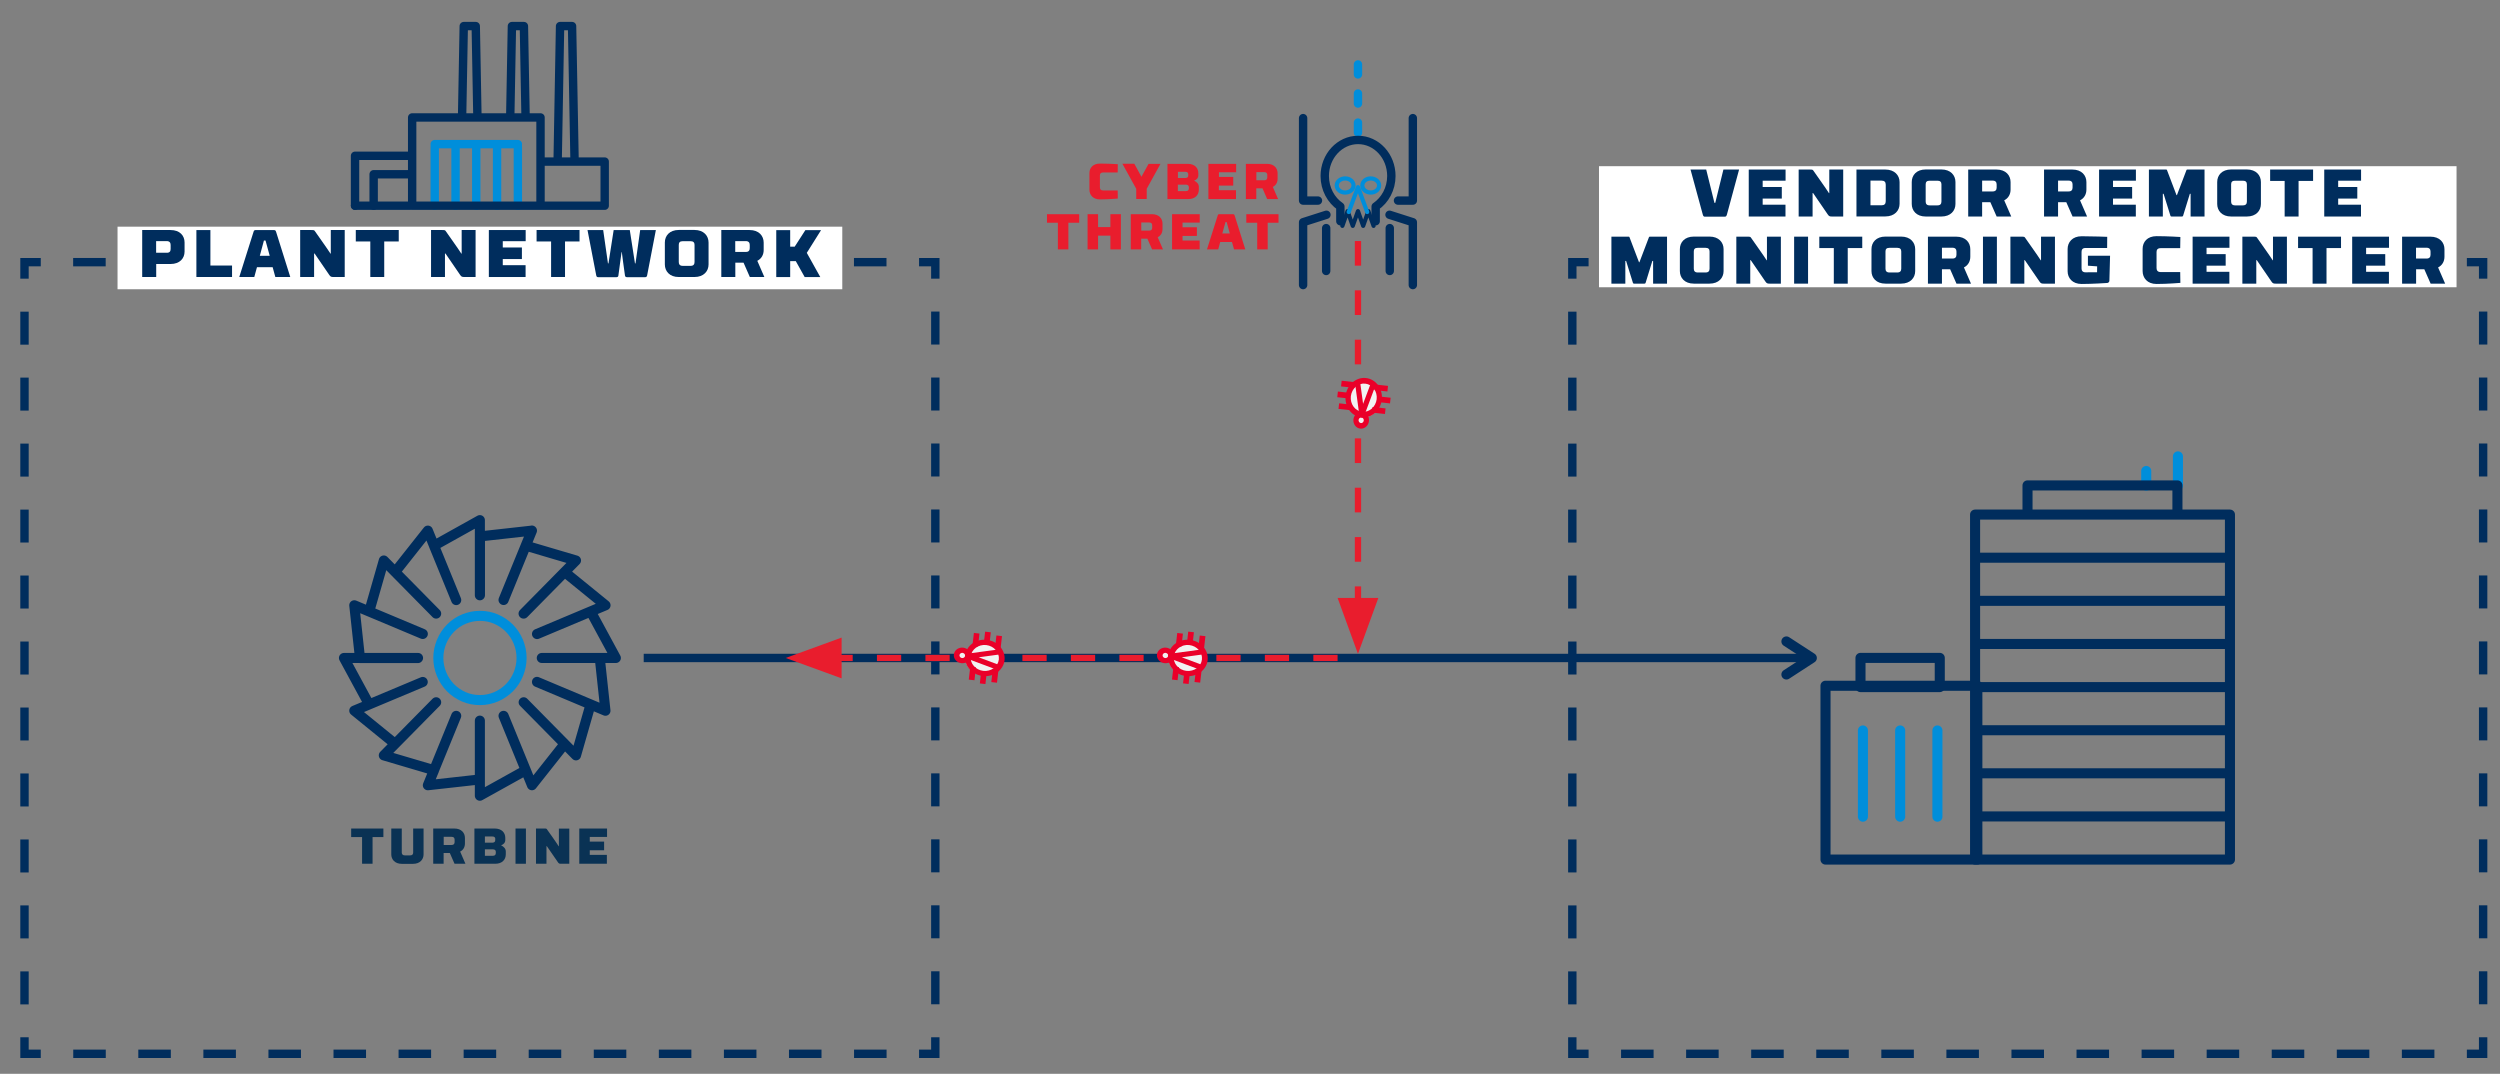 <?xml version="1.0" encoding="utf-8"?>
<!-- Generator: Adobe Illustrator 24.0.0, SVG Export Plug-In . SVG Version: 6.00 Build 0)  -->
<svg version="1.1" id="Layer_1" xmlns="http://www.w3.org/2000/svg" xmlns:xlink="http://www.w3.org/1999/xlink" x="0px" y="0px"
	 viewBox="0 0 298 128" style="enable-background:new 0 0 298 128;" xml:space="preserve">
<rect x="0" y="0" width="298" height="128" fill="#808080" stroke="none"/>
<style type="text/css">
	.st0{clip-path:url(#SVGID_2_);fill:none;stroke:#002D5D;stroke-dasharray:3.932,3.932;}
	.st1{clip-path:url(#SVGID_2_);fill:none;stroke:#002D5D;stroke-dasharray:3.878,3.878;}
	.st2{fill:none;stroke:#002D5D;stroke-dasharray:3.932,3.932;}
	.st3{fill:none;stroke:#002D5D;stroke-dasharray:3.878,3.878;}
	.st4{clip-path:url(#SVGID_4_);fill:none;stroke:#002D5D;}
	.st5{fill:none;stroke:#008EDB;stroke-linecap:round;stroke-linejoin:round;stroke-miterlimit:10;}
	.st6{clip-path:url(#SVGID_6_);fill:none;stroke:#002D5D;stroke-linecap:round;stroke-linejoin:round;stroke-miterlimit:10;}
	.st7{fill:none;stroke:#002D5D;stroke-linecap:round;stroke-linejoin:round;stroke-miterlimit:10;}
	.st8{fill:none;stroke:#002D5D;stroke-width:1.2;stroke-linecap:round;stroke-linejoin:round;stroke-miterlimit:10;}
	.st9{fill:none;stroke:#008EDB;stroke-width:1.2;stroke-linecap:round;stroke-linejoin:round;stroke-miterlimit:10;}
	.st10{fill:none;stroke:#008EDB;stroke-linecap:round;stroke-linejoin:round;stroke-dasharray:1.197,2.272;}
	.st11{clip-path:url(#SVGID_8_);fill:none;stroke:#002D5D;stroke-linecap:round;stroke-linejoin:round;stroke-miterlimit:10;}
	
		.st12{clip-path:url(#SVGID_8_);fill:none;stroke:#008EDB;stroke-width:0.5;stroke-linecap:round;stroke-linejoin:round;stroke-miterlimit:10;}
	.st13{fill:none;stroke:#002D5D;stroke-width:0.5;stroke-linecap:round;stroke-linejoin:round;stroke-miterlimit:10;}
	.st14{fill:none;stroke:#008EDB;stroke-width:0.5;stroke-linecap:round;stroke-linejoin:round;stroke-miterlimit:10;}
	.st15{fill:#E91D2D;}
	.st16{fill:#0A3254;}
	
		.st17{clip-path:url(#SVGID_10_);fill:none;stroke:#008EDB;stroke-width:1.2;stroke-linecap:round;stroke-linejoin:round;stroke-miterlimit:10;}
	.st18{fill:none;stroke:#002D5D;stroke-miterlimit:10;}
	.st19{fill:none;stroke:#E91D2D;stroke-width:0.75;stroke-dasharray:2.941,2.941;}
	.st20{fill:none;stroke:#E91D2D;stroke-width:0.75;stroke-dasharray:2.89,2.89;}
	.st21{clip-path:url(#SVGID_12_);fill:#F1F2F2;}
	.st22{clip-path:url(#SVGID_12_);fill:#EA0029;}
	.st23{fill:#EA0029;}
	.st24{clip-path:url(#SVGID_14_);fill:#EA0029;}
	.st25{fill:#FFFFFF;}
	.st26{fill:#002D5D;}
	.st27{clip-path:url(#SVGID_16_);fill:none;stroke:#002D5D;stroke-dasharray:3.878,3.878;}
	.st28{clip-path:url(#SVGID_18_);fill:none;stroke:#002D5D;}
	.st29{clip-path:url(#SVGID_20_);fill:#F1F2F2;}
	.st30{clip-path:url(#SVGID_20_);fill:#EA0029;}
	.st31{clip-path:url(#SVGID_22_);fill:#EA0029;}
	.st32{clip-path:url(#SVGID_22_);fill:#F1F2F2;}
	.st33{clip-path:url(#SVGID_24_);fill:#EA0029;}
</style>
<g>
	<defs>
		<rect id="SVGID_1_" x="2.42" y="2.61" width="300.56" height="123.5"/>
	</defs>
	<clipPath id="SVGID_2_">
		<use xlink:href="#SVGID_1_"  style="overflow:visible;"/>
	</clipPath>
	<line class="st0" x1="2.92" y1="37.15" x2="2.92" y2="121.68"/>
	<line class="st1" x1="8.73" y1="125.61" x2="107.61" y2="125.61"/>
</g>
<line class="st2" x1="111.49" y1="119.71" x2="111.49" y2="35.18"/>
<line class="st3" x1="105.67" y1="31.25" x2="6.79" y2="31.25"/>
<g>
	<defs>
		<rect id="SVGID_3_" x="2.42" y="2.61" width="300.56" height="123.5"/>
	</defs>
	<clipPath id="SVGID_4_">
		<use xlink:href="#SVGID_3_"  style="overflow:visible;"/>
	</clipPath>
	<path class="st4" d="M4.86,31.25H2.92v1.97 M111.49,33.22v-1.97h-1.94 M109.55,125.61h1.94v-1.97 M2.92,123.64v1.97h1.94"/>
</g>
<path class="st5" d="M59.25,24.52v-7.04 M61.73,24.52v-7.04 M54.3,24.52v-7.04 M56.77,24.52v-7.04 M51.82,24.52v-7.04"/>
<g>
	<defs>
		<rect id="SVGID_5_" x="2.42" y="2.61" width="300.56" height="123.5"/>
	</defs>
	<clipPath id="SVGID_6_">
		<use xlink:href="#SVGID_5_"  style="overflow:visible;"/>
	</clipPath>
	<path class="st6" d="M64.43,24.52v-7.34 M49.13,24.52v-7.34 M49.13,20.77h-4.59v3.75 M49.13,18.57h-6.81v5.95 M64.43,24.52h7.65
		v-5.26h-7.65V24.52z M49.13,24.52h15.3V14h-15.3V24.52z M55.28,3.11h1.43L56.91,14h-1.83L55.28,3.11z M61.02,3.11h1.43L62.65,14
		h-1.83L61.02,3.11z M66.76,3.11h1.43l0.3,16.15h-2.02L66.76,3.11z"/>
</g>
<line class="st5" x1="51.82" y1="17.18" x2="61.73" y2="17.18"/>
<line class="st7" x1="48.78" y1="24.52" x2="42.32" y2="24.52"/>
<rect x="217.6" y="81.74" class="st8" width="18.1" height="20.72"/>
<path class="st9" d="M230.94,97.35V87.07 M226.5,97.35V87.07 M222.06,97.35V87.07 M259.61,57.88V54.4 M255.83,57.88v-1.74"/>
<path class="st8" d="M231.22,78.42h-9.45v3.48h9.45V78.42z M235.43,102.46h30.38 M235.43,97.32h30.38 M235.43,92.18h30.38
	 M235.43,87.04h30.38 M235.43,81.9h30.38 M235.43,76.76h30.38 M235.43,71.62h30.38 M235.43,66.48h30.38 M235.43,61.34h30.38
	 M259.55,61.34h-17.87v-3.48h17.87V61.34z M265.81,102.46h-30.38V61.34h30.38V102.46z"/>
<line class="st10" x1="161.87" y1="15.81" x2="161.87" y2="7.68"/>
<g>
	<defs>
		<rect id="SVGID_7_" x="2.42" y="2.61" width="300.56" height="123.5"/>
	</defs>
	<clipPath id="SVGID_8_">
		<use xlink:href="#SVGID_7_"  style="overflow:visible;"/>
	</clipPath>
	<path class="st11" d="M163.98,26.37v-1.75c1.12-0.76,1.87-2.11,1.87-3.64c0-2.38-1.78-4.3-3.97-4.3c-2.19,0-3.97,1.93-3.97,4.3
		c0,1.54,0.75,2.88,1.86,3.64v1.75"/>
	<path class="st12" d="M161.34,22.11c0,0.47-0.45,0.84-1,0.84c-0.55,0-1-0.38-1-0.84c0-0.47,0.45-0.84,1-0.84
		C160.9,21.27,161.34,21.64,161.34,22.11z M164.39,22.11c0,0.47-0.45,0.84-1,0.84c-0.55,0-1-0.38-1-0.84c0-0.47,0.45-0.84,1-0.84
		C163.94,21.27,164.39,21.64,164.39,22.11z"/>
</g>
<polyline class="st13" points="163.73,26.92 163.11,25.17 162.49,26.92 161.87,25.17 161.25,26.92 160.63,25.17 160.01,26.92 "/>
<path class="st14" d="M161.87,22.31l-1.1,2.96 M161.87,22.31l1.1,2.96"/>
<path class="st7" d="M157.1,23.91h-1.77v-9.83 M158.11,25.6l-2.78,0.89v7.49 M158.08,32.3v-5.11 M166.64,23.91h1.77v-9.83
	 M165.63,25.6l2.78,0.89v7.49 M165.66,32.3v-5.11"/>
<g>
	<g>
		<path class="st15" d="M149.76,23.73h-1.25v-4.2h2.52c0.84,0,1.26,0.52,1.26,1.12v0.67c0,0.41-0.19,0.77-0.57,0.96l0.63,1.45h-1.3
			l-0.56-1.28h-0.74V23.73z M151.06,21.14v-0.28c0-0.2-0.1-0.34-0.35-0.34h-0.95v0.97h0.95C150.96,21.49,151.06,21.35,151.06,21.14z
			"/>
	</g>
	<g>
		<path class="st15" d="M144.05,19.53h3.3v1h-2.05v0.56H147v1.03h-1.71v0.55h2.04v1.06h-3.29V19.53z"/>
	</g>
	<g>
		<path class="st15" d="M139.16,19.53h2.42c0.84,0,1.26,0.5,1.26,1.11v0.27c-0.01,0.32-0.2,0.51-0.5,0.62
			c0.32,0.16,0.56,0.4,0.56,0.73v0.36c0,0.6-0.42,1.11-1.25,1.11h-2.49V19.53z M141.64,20.8c0-0.2-0.09-0.32-0.35-0.32h-0.88v0.74
			h0.88c0.26-0.01,0.35-0.12,0.35-0.3V20.8z M140.41,22.78h0.95c0.26,0,0.35-0.14,0.35-0.34v-0.13c0-0.18-0.1-0.3-0.37-0.3h-0.94
			V22.78z"/>
	</g>
	<g>
		<path class="st15" d="M136.06,21.07l0.85-1.54h1.42l-1.64,2.97v1.22h-1.25v-1.21l-1.65-2.99h1.42L136.06,21.07z"/>
	</g>
	<g>
		<path class="st15" d="M133.23,20.56h-1.75c-0.26,0-0.37,0.13-0.37,0.34v1.45c0,0.2,0.1,0.35,0.37,0.35h1.75l0.01,0.97
			c0,0-1.16,0.1-2.13,0.1c-0.83,0-1.25-0.55-1.25-1.15v-1.99c0-0.61,0.41-1.13,1.25-1.13c1,0,2.13,0.07,2.13,0.07L133.23,20.56z"/>
	</g>
</g>
<g>
	<path class="st15" d="M128.65,26.55h-1.3v3.18h-1.25v-3.18h-1.3v-1.02h3.84V26.55z"/>
	<path class="st15" d="M129.64,25.53h1.25v1.54h1.47v-1.54h1.25v4.2h-1.25v-1.64h-1.47v1.64h-1.25V25.53z"/>
	<path class="st15" d="M136.04,29.73h-1.25v-4.2h2.52c0.84,0,1.26,0.52,1.26,1.12v0.67c0,0.41-0.19,0.77-0.57,0.96l0.63,1.45h-1.3
		l-0.56-1.28h-0.74V29.73z M137.34,27.14v-0.28c0-0.2-0.1-0.34-0.35-0.34h-0.95v0.97h0.95C137.25,27.49,137.34,27.35,137.34,27.14z"
		/>
	<path class="st15" d="M139.71,25.53h3.3v1h-2.05v0.56h1.71v1.03h-1.71v0.55h2.04v1.06h-3.29V25.53z"/>
	<path class="st15" d="M146.85,28.85h-1.4l-0.24,0.88h-1.34c0,0,1.17-3.71,1.27-4.01c0.05-0.18,0.07-0.19,0.32-0.19h1.4
		c0.25,0,0.26,0.01,0.32,0.19c0.1,0.3,1.26,4.01,1.26,4.01h-1.34L146.85,28.85z M145.7,27.83h0.89l-0.37-1.36h-0.14L145.7,27.83z"/>
	<path class="st15" d="M152.41,26.55h-1.3v3.18h-1.25v-3.18h-1.3v-1.02h3.84V26.55z"/>
</g>
<g>
	<path class="st16" d="M45.71,99.78h-1.3v3.18h-1.25v-3.18h-1.3v-1.02h3.84V99.78z"/>
	<path class="st16" d="M48.25,101.96h0.65c0.26,0,0.35-0.14,0.35-0.34v-2.86h1.24v3.08c0,0.6-0.42,1.13-1.26,1.13h-1.33
		c-0.84,0-1.26-0.53-1.26-1.13v-3.08h1.25v2.86C47.9,101.82,47.99,101.96,48.25,101.96z"/>
	<path class="st16" d="M52.89,102.96h-1.25v-4.2h2.52c0.84,0,1.26,0.52,1.26,1.12v0.67c0,0.41-0.19,0.77-0.57,0.96l0.63,1.45h-1.3
		l-0.56-1.28h-0.74V102.96z M54.19,100.37v-0.28c0-0.2-0.1-0.34-0.35-0.34h-0.95v0.97h0.95C54.09,100.72,54.19,100.57,54.19,100.37z
		"/>
	<path class="st16" d="M56.55,98.76h2.42c0.84,0,1.26,0.5,1.26,1.11v0.27c-0.01,0.32-0.2,0.51-0.5,0.62
		c0.32,0.16,0.56,0.4,0.56,0.73v0.36c0,0.6-0.42,1.11-1.25,1.11h-2.49V98.76z M59.04,100.03c0-0.2-0.09-0.32-0.35-0.32H57.8v0.74
		h0.88c0.26-0.01,0.35-0.12,0.35-0.3V100.03z M57.8,102.01h0.95c0.26,0,0.35-0.14,0.35-0.34v-0.13c0-0.18-0.1-0.3-0.37-0.3H57.8
		V102.01z"/>
	<path class="st16" d="M62.69,102.96h-1.24v-4.2h1.24V102.96z"/>
	<path class="st16" d="M67.87,102.96h-1c-0.21,0-0.27-0.03-0.38-0.2l-1.31-1.9h-0.04v2.1h-1.25v-4.2h1c0.26,0,0.26,0.02,0.33,0.13
		c0.05,0.07,1.15,1.61,1.37,1.98h0.03v-2.1h1.24V102.96z"/>
	<path class="st16" d="M69.06,98.76h3.3v1H70.3v0.56h1.71v1.03H70.3v0.55h2.04v1.06h-3.29V98.76z"/>
</g>
<g>
	<defs>
		<rect id="SVGID_9_" x="2.42" y="2.61" width="300.56" height="123.5"/>
	</defs>
	<clipPath id="SVGID_10_">
		<use xlink:href="#SVGID_9_"  style="overflow:visible;"/>
	</clipPath>
	<path class="st17" d="M53.7,74.88c-0.46,0.46-0.82,1.02-1.07,1.63c-0.24,0.59-0.38,1.24-0.38,1.92c0,0.68,0.14,1.33,0.38,1.92
		c0.25,0.61,0.62,1.17,1.07,1.63c0.46,0.46,1,0.83,1.61,1.09c0.58,0.25,1.22,0.38,1.9,0.38s1.31-0.14,1.9-0.38
		c0.6-0.26,1.15-0.63,1.61-1.09c0.46-0.46,0.82-1.02,1.07-1.63c0.24-0.59,0.38-1.24,0.38-1.92c0-0.68-0.14-1.33-0.38-1.92
		c-0.25-0.61-0.62-1.17-1.07-1.63c-0.46-0.46-1-0.83-1.61-1.09c-0.58-0.25-1.22-0.38-1.9-0.38s-1.31,0.14-1.9,0.38
		C54.7,74.04,54.16,74.41,53.7,74.88z"/>
</g>
<path class="st8" d="M44.01,72.89l-1.77-0.74L44.01,72.89z M51.99,73.14l-4.89-4.96l-1.35-1.37l-1.74,6.07l6.39,2.68 M54.38,71.52
	l-2.65-6.48L51,63.25l-3.9,4.93l4.89,4.96 M57.2,70.96v-7.01V62l-5.47,3.05l2.65,6.48 M60.03,71.52l3.38-8.27l-6.2,0.69v7.01
	 M62.42,73.14l6.24-6.33l-5.99-1.77l0.73-1.8l-3.38,8.27 M64.01,75.57l8.16-3.43l-4.87-3.96l1.35-1.37l-6.24,6.33 M64.58,78.43h6.91
	h1.92l-3-5.54l1.77-0.74l-8.16,3.43 M64.01,81.29l8.16,3.43l-0.68-6.29h-6.91 M62.42,83.71l4.89,4.96l1.35,1.37l1.74-6.07l1.77,0.74
	l-8.16-3.43 M60.03,85.33l2.65,6.48l0.73,1.79l3.9-4.93l-4.89-4.96 M57.2,85.9v7.01v1.94l5.47-3.04l-2.65-6.48 M54.38,85.33L51,93.6
	l6.2-0.69V85.9 M51.99,83.71l-4.89,4.96l-1.35,1.37l5.99,1.77L51,93.6l3.38-8.27 M50.39,81.29l-6.39,2.68l-1.77,0.74l4.87,3.96
	l4.89-4.96 M49.83,78.43h-6.91H41l3,5.54l6.39-2.68 M50.39,75.57l-6.39-2.68l-1.77-0.74l0.68,6.29h6.91"/>
<polyline class="st8" points="212.94,80.4 215.97,78.43 212.94,76.46 "/>
<line class="st18" x1="76.73" y1="78.43" x2="215.45" y2="78.43"/>
<line class="st19" x1="161.87" y1="72.84" x2="161.87" y2="28.73"/>
<polygon class="st15" points="161.87,77.94 164.3,71.27 159.44,71.27 "/>
<line class="st20" x1="98.75" y1="78.43" x2="159.44" y2="78.43"/>
<polygon class="st15" points="93.65,78.43 100.32,80.86 100.32,76 "/>
<g>
	<defs>
		<rect id="SVGID_11_" x="2.42" y="2.61" width="300.56" height="123.5"/>
	</defs>
	<clipPath id="SVGID_12_">
		<use xlink:href="#SVGID_11_"  style="overflow:visible;"/>
	</clipPath>
	<path class="st21" d="M117.25,76.43c-1.21,0-2.19,0.89-2.19,2c0,1.1,0.98,2,2.19,2c1.21,0,2.19-0.9,2.19-2
		C119.44,77.33,118.46,76.43,117.25,76.43"/>
	<path class="st21" d="M114.62,77.58c-0.36,0-0.66,0.27-0.66,0.6c0,0.33,0.29,0.6,0.66,0.6c0.36,0,0.66-0.27,0.66-0.6
		C115.28,77.85,114.98,77.58,114.62,77.58"/>
	<path class="st22" d="M119.74,78.69c-0.13,1.19-1.29,2.04-2.59,1.89c-1.29-0.15-2.24-1.23-2.11-2.42c0.13-1.19,1.29-2.04,2.59-1.89
		C118.93,76.42,119.87,77.5,119.74,78.69 M115.71,78.24c-0.1,0.85,0.58,1.62,1.5,1.73c0.92,0.1,1.75-0.5,1.85-1.35
		c0.1-0.85-0.58-1.62-1.5-1.73C116.64,76.79,115.81,77.39,115.71,78.24"/>
	<path class="st22" d="M119.23,78l-2.57,0.35l2.43,0.91l-0.24,0.58l-3.59-1.34c-0.14-0.05-0.23-0.19-0.21-0.32
		c0.01-0.14,0.13-0.25,0.28-0.27l3.79-0.51L119.23,78z"/>
</g>
<rect x="115.5" y="75.94" transform="matrix(0.113 -0.994 0.994 0.113 27.377 183.212)" class="st23" width="1.55" height="0.67"/>
<rect x="117.05" y="75.63" transform="matrix(0.111 -0.994 0.994 0.111 29.119 184.479)" class="st23" width="1.24" height="0.68"/>
<rect x="118.18" y="76.24" transform="matrix(0.113 -0.994 0.994 0.113 29.46 186.145)" class="st23" width="1.55" height="0.67"/>
<rect x="117.74" y="80.24" transform="matrix(0.113 -0.994 0.994 0.113 25.102 189.27)" class="st23" width="1.55" height="0.68"/>
<rect x="116.5" y="80.56" transform="matrix(0.113 -0.994 0.994 0.113 23.556 188.162)" class="st23" width="1.24" height="0.67"/>
<rect x="115.05" y="79.94" transform="matrix(0.113 -0.994 0.994 0.113 23.019 186.337)" class="st23" width="1.55" height="0.68"/>
<g>
	<defs>
		<rect id="SVGID_13_" x="2.42" y="2.61" width="300.56" height="123.5"/>
	</defs>
	<clipPath id="SVGID_14_">
		<use xlink:href="#SVGID_13_"  style="overflow:visible;"/>
	</clipPath>
	<path class="st24" d="M115.71,78.24c-0.06,0.51-0.55,0.87-1.11,0.81c-0.56-0.06-0.96-0.53-0.9-1.04c0.06-0.51,0.55-0.87,1.11-0.81
		C115.37,77.27,115.77,77.73,115.71,78.24 M114.37,78.09c-0.02,0.17,0.12,0.33,0.3,0.35c0.18,0.02,0.35-0.1,0.37-0.27
		c0.02-0.17-0.12-0.32-0.3-0.35C114.56,77.8,114.39,77.92,114.37,78.09"/>
</g>
<rect x="14.01" y="27.02" class="st25" width="86.39" height="7.46"/>
<g>
	<path class="st26" d="M18.61,33.02h-1.66v-5.6h3.37c1.12,0,1.68,0.67,1.68,1.48v1.09c0,0.8-0.56,1.48-1.68,1.48h-1.7V33.02z
		 M20.34,29.68v-0.48c0-0.27-0.13-0.46-0.47-0.46h-1.26v1.39h1.26C20.21,30.14,20.34,29.96,20.34,29.68z"/>
	<path class="st26" d="M23.42,27.42h1.66v4.23h2.58v1.37h-4.25V27.42z"/>
	<path class="st26" d="M32.5,31.85h-1.87l-0.32,1.17h-1.79c0,0,1.56-4.95,1.69-5.35c0.07-0.24,0.1-0.25,0.42-0.25h1.86
		c0.33,0,0.35,0.01,0.43,0.25c0.13,0.4,1.68,5.35,1.68,5.35h-1.78L32.5,31.85z M30.97,30.49h1.18l-0.5-1.82h-0.19L30.97,30.49z"/>
	<path class="st26" d="M41.08,33.02h-1.33c-0.28,0-0.36-0.04-0.51-0.26l-1.74-2.54h-0.06v2.8h-1.66v-5.6h1.34
		c0.35,0,0.34,0.03,0.44,0.17c0.06,0.1,1.53,2.15,1.83,2.64h0.04v-2.81h1.66V33.02z"/>
	<path class="st26" d="M47.53,28.78h-1.73v4.24h-1.66v-4.24h-1.73v-1.36h5.12V28.78z"/>
</g>
<g>
	<path class="st26" d="M56.68,33.02h-1.33c-0.28,0-0.36-0.04-0.51-0.26l-1.74-2.54h-0.06v2.8h-1.66v-5.6h1.34
		c0.35,0,0.34,0.03,0.44,0.17c0.06,0.1,1.53,2.15,1.83,2.64h0.04v-2.81h1.66V33.02z"/>
	<path class="st26" d="M58.26,27.42h4.4v1.33h-2.73v0.75h2.28v1.38h-2.28v0.73h2.72v1.41h-4.38V27.42z"/>
	<path class="st26" d="M69.08,28.78h-1.73v4.24h-1.66v-4.24h-1.73v-1.36h5.12V28.78z"/>
	<path class="st26" d="M76.31,27.42h1.87c0,0-0.94,4.89-1.04,5.4c-0.03,0.18-0.13,0.22-0.25,0.22h-2.14c-0.1,0-0.22-0.02-0.25-0.18
		c-0.06-0.34-0.38-2.81-0.38-2.81h-0.03c0,0-0.33,2.47-0.38,2.81c-0.02,0.16-0.15,0.18-0.25,0.18h-2.14c-0.12,0-0.22-0.03-0.25-0.22
		c-0.1-0.51-1.04-5.4-1.04-5.4h1.87l0.57,3.98h0.06l0.62-3.98h1.92l0.62,3.98h0.06L76.31,27.42z"/>
	<path class="st26" d="M79.25,31.52v-2.61c0-0.81,0.56-1.5,1.67-1.5h1.86c1.11,0,1.68,0.7,1.68,1.5v2.61c0,0.8-0.57,1.5-1.68,1.5
		h-1.86C79.81,33.03,79.25,32.32,79.25,31.52z M80.91,29.19v2.04c0,0.27,0.12,0.46,0.47,0.46h0.94c0.34,0,0.47-0.18,0.47-0.46v-2.04
		c0-0.27-0.13-0.44-0.47-0.44h-0.94C81.03,28.75,80.91,28.92,80.91,29.19z"/>
	<path class="st26" d="M87.64,33.02h-1.66v-5.6h3.37c1.12,0,1.68,0.7,1.68,1.5v0.89c0,0.55-0.26,1.03-0.76,1.28l0.84,1.93h-1.73
		l-0.75-1.71h-0.98V33.02z M89.37,29.57v-0.37c0-0.27-0.13-0.46-0.47-0.46h-1.26v1.29h1.26C89.25,30.04,89.37,29.84,89.37,29.57z"/>
	<path class="st26" d="M94.19,29.4h0.54l1.27-1.97h1.87l-1.7,2.71l1.61,2.89h-1.86l-1.06-1.9h-0.67v1.9h-1.66v-5.6h1.66V29.4z"/>
</g>
<line class="st2" x1="187.42" y1="37.15" x2="187.42" y2="121.68"/>
<g>
	<defs>
		<rect id="SVGID_15_" x="2.42" y="2.61" width="300.56" height="123.5"/>
	</defs>
	<clipPath id="SVGID_16_">
		<use xlink:href="#SVGID_15_"  style="overflow:visible;"/>
	</clipPath>
	<line class="st27" x1="193.23" y1="125.61" x2="292.11" y2="125.61"/>
</g>
<line class="st2" x1="295.99" y1="119.71" x2="295.99" y2="35.18"/>
<line class="st3" x1="290.17" y1="31.25" x2="191.29" y2="31.25"/>
<g>
	<defs>
		<rect id="SVGID_17_" x="2.42" y="2.61" width="300.56" height="123.5"/>
	</defs>
	<clipPath id="SVGID_18_">
		<use xlink:href="#SVGID_17_"  style="overflow:visible;"/>
	</clipPath>
	<path class="st28" d="M189.36,31.25h-1.94v1.97 M295.99,33.22v-1.97h-1.94 M294.05,125.61h1.94v-1.97 M187.42,123.64v1.97h1.94"/>
</g>
<rect x="190.6" y="19.81" class="st25" width="102.22" height="14.43"/>
<g>
	<path class="st26" d="M205.43,20.21h1.87c0,0-1.3,4.82-1.45,5.36c-0.06,0.23-0.15,0.26-0.28,0.26h-2.33
		c-0.13,0-0.21-0.03-0.27-0.26c-0.15-0.54-1.46-5.36-1.46-5.36h1.87l0.98,3.97h0.1L205.43,20.21z"/>
	<path class="st26" d="M208.44,20.21h4.4v1.33h-2.73v0.75h2.28v1.38h-2.28v0.73h2.72v1.41h-4.38V20.21z"/>
	<path class="st26" d="M219.7,25.81h-1.33c-0.28,0-0.36-0.04-0.51-0.26l-1.74-2.54h-0.06v2.8h-1.66v-5.6h1.34
		c0.35,0,0.34,0.03,0.44,0.17c0.06,0.1,1.53,2.15,1.83,2.64h0.04v-2.81h1.66V25.81z"/>
	<path class="st26" d="M221.29,20.21h3.44c1.11,0,1.7,0.7,1.7,1.5v2.58c0,0.81-0.59,1.51-1.7,1.51h-3.44V20.21z M224.78,22.02
		c0-0.33-0.16-0.49-0.5-0.49h-1.32v2.94h1.32c0.34,0,0.5-0.16,0.5-0.49V22.02z"/>
	<path class="st26" d="M227.88,24.31V21.7c0-0.81,0.56-1.5,1.67-1.5h1.86c1.11,0,1.68,0.7,1.68,1.5v2.61c0,0.8-0.57,1.5-1.68,1.5
		h-1.86C228.44,25.81,227.88,25.11,227.88,24.31z M229.54,21.98v2.04c0,0.27,0.12,0.46,0.47,0.46h0.94c0.34,0,0.47-0.18,0.47-0.46
		v-2.04c0-0.27-0.13-0.44-0.47-0.44h-0.94C229.66,21.54,229.54,21.7,229.54,21.98z"/>
	<path class="st26" d="M236.27,25.81h-1.66v-5.6h3.37c1.12,0,1.68,0.7,1.68,1.5v0.89c0,0.55-0.26,1.03-0.76,1.28l0.84,1.93H238
		l-0.75-1.71h-0.98V25.81z M238,22.36v-0.37c0-0.27-0.13-0.46-0.47-0.46h-1.26v1.29h1.26C237.87,22.82,238,22.63,238,22.36z"/>
	<path class="st26" d="M245.31,25.81h-1.66v-5.6h3.37c1.12,0,1.68,0.7,1.68,1.5v0.89c0,0.55-0.26,1.03-0.76,1.28l0.84,1.93h-1.73
		l-0.75-1.71h-0.98V25.81z M247.05,22.36v-0.37c0-0.27-0.13-0.46-0.47-0.46h-1.26v1.29h1.26C246.92,22.82,247.05,22.63,247.05,22.36
		z"/>
	<path class="st26" d="M250.2,20.21h4.4v1.33h-2.73v0.75h2.28v1.38h-2.28v0.73h2.72v1.41h-4.38V20.21z"/>
	<path class="st26" d="M260.62,20.29c0,0,0.02-0.08,0.11-0.08h2.05v5.6h-1.66v-2.71h-0.09l-0.8,2.6c0,0-0.02,0.11-0.14,0.11h-1.25
		c-0.11,0-0.13-0.11-0.13-0.11l-0.81-2.6h-0.09v2.71h-1.66v-5.6h2.06c0.09,0,0.1,0.08,0.1,0.08l1.13,2.97h0.05L260.62,20.29z"/>
	<path class="st26" d="M264.29,24.31V21.7c0-0.81,0.56-1.5,1.67-1.5h1.86c1.11,0,1.68,0.7,1.68,1.5v2.61c0,0.8-0.57,1.5-1.68,1.5
		h-1.86C264.85,25.81,264.29,25.11,264.29,24.31z M265.95,21.98v2.04c0,0.27,0.12,0.46,0.47,0.46h0.94c0.34,0,0.47-0.18,0.47-0.46
		v-2.04c0-0.27-0.13-0.44-0.47-0.44h-0.94C266.07,21.54,265.95,21.7,265.95,21.98z"/>
	<path class="st26" d="M275.72,21.57h-1.73v4.24h-1.66v-4.24h-1.73v-1.36h5.12V21.57z"/>
	<path class="st26" d="M277.04,20.21h4.4v1.33h-2.73v0.75h2.28v1.38h-2.28v0.73h2.72v1.41h-4.38V20.21z"/>
</g>
<g>
	<path class="st26" d="M196.55,28.29c0,0,0.02-0.08,0.11-0.08h2.05v5.6h-1.66v-2.71h-0.09l-0.8,2.6c0,0-0.02,0.11-0.14,0.11h-1.25
		c-0.11,0-0.13-0.11-0.13-0.11l-0.81-2.6h-0.09v2.71h-1.66v-5.6h2.06c0.09,0,0.1,0.08,0.1,0.08l1.13,2.97h0.05L196.55,28.29z"/>
	<path class="st26" d="M200.24,32.31V29.7c0-0.81,0.56-1.5,1.67-1.5h1.86c1.11,0,1.68,0.7,1.68,1.5v2.61c0,0.8-0.57,1.5-1.68,1.5
		h-1.86C200.8,33.81,200.24,33.11,200.24,32.31z M201.9,29.98v2.04c0,0.27,0.12,0.46,0.47,0.46h0.94c0.34,0,0.47-0.18,0.47-0.46
		v-2.04c0-0.27-0.13-0.44-0.47-0.44h-0.94C202.02,29.54,201.9,29.7,201.9,29.98z"/>
	<path class="st26" d="M212.27,33.81h-1.33c-0.28,0-0.36-0.04-0.51-0.26l-1.74-2.54h-0.06v2.8h-1.66v-5.6h1.34
		c0.35,0,0.34,0.03,0.44,0.17c0.06,0.1,1.53,2.15,1.83,2.64h0.04v-2.81h1.66V33.81z"/>
	<path class="st26" d="M215.52,33.81h-1.66v-5.6h1.66V33.81z"/>
	<path class="st26" d="M221.98,29.57h-1.73v4.24h-1.66v-4.24h-1.73v-1.36h5.12V29.57z"/>
	<path class="st26" d="M223.08,32.31V29.7c0-0.81,0.56-1.5,1.67-1.5h1.86c1.11,0,1.68,0.7,1.68,1.5v2.61c0,0.8-0.57,1.5-1.68,1.5
		h-1.86C223.64,33.81,223.08,33.11,223.08,32.31z M224.75,29.98v2.04c0,0.27,0.12,0.46,0.47,0.46h0.94c0.34,0,0.47-0.18,0.47-0.46
		v-2.04c0-0.27-0.13-0.44-0.47-0.44h-0.94C224.87,29.54,224.75,29.7,224.75,29.98z"/>
	<path class="st26" d="M231.47,33.81h-1.66v-5.6h3.37c1.12,0,1.68,0.7,1.68,1.5v0.89c0,0.55-0.26,1.03-0.76,1.28l0.84,1.93h-1.73
		l-0.75-1.71h-0.98V33.81z M233.21,30.36v-0.37c0-0.27-0.13-0.46-0.47-0.46h-1.26v1.29h1.26C233.08,30.82,233.21,30.63,233.21,30.36
		z"/>
	<path class="st26" d="M238.03,33.81h-1.66v-5.6h1.66V33.81z"/>
	<path class="st26" d="M244.94,33.81h-1.33c-0.28,0-0.36-0.04-0.51-0.26l-1.74-2.54h-0.06v2.8h-1.66v-5.6h1.34
		c0.35,0,0.34,0.03,0.44,0.17c0.06,0.1,1.53,2.15,1.83,2.64h0.04v-2.81h1.66V33.81z"/>
	<path class="st26" d="M248.89,30.48h2.63l-0.08,2.97c-0.01,0.26-0.25,0.28-0.26,0.28c0,0-1.75,0.12-3.05,0.12
		c-1.11,0-1.67-0.72-1.67-1.52v-2.65c0-0.8,0.56-1.52,1.67-1.52c1.33,0,3.05,0.07,3.05,0.07l-0.01,1.33h-2.58
		c-0.34,0-0.47,0.18-0.47,0.46V32c0,0.26,0.13,0.46,0.47,0.46l1.38-0.01l0.01-0.7l-1.1-0.08V30.48z"/>
	<path class="st26" d="M259.88,29.58h-2.33c-0.35,0-0.49,0.18-0.49,0.45v1.93c0,0.27,0.14,0.47,0.49,0.47h2.33l0.02,1.29
		c0,0-1.55,0.13-2.84,0.13c-1.11,0-1.66-0.73-1.66-1.54v-2.65c0-0.81,0.55-1.51,1.66-1.51c1.33,0,2.84,0.1,2.84,0.1L259.88,29.58z"
		/>
	<path class="st26" d="M261.35,28.21h4.4v1.33h-2.73v0.75h2.28v1.38h-2.28v0.73h2.72v1.41h-4.38V28.21z"/>
	<path class="st26" d="M272.59,33.81h-1.33c-0.28,0-0.36-0.04-0.51-0.26l-1.74-2.54h-0.06v2.8h-1.66v-5.6h1.34
		c0.35,0,0.34,0.03,0.44,0.17c0.06,0.1,1.53,2.15,1.83,2.64h0.04v-2.81h1.66V33.81z"/>
	<path class="st26" d="M279.05,29.57h-1.73v4.24h-1.66v-4.24h-1.73v-1.36h5.12V29.57z"/>
	<path class="st26" d="M280.37,28.21h4.4v1.33h-2.73v0.75h2.28v1.38h-2.28v0.73h2.72v1.41h-4.38V28.21z"/>
	<path class="st26" d="M287.99,33.81h-1.66v-5.6h3.37c1.12,0,1.68,0.7,1.68,1.5v0.89c0,0.55-0.26,1.03-0.76,1.28l0.84,1.93h-1.73
		l-0.75-1.71h-0.98V33.81z M289.72,30.36v-0.37c0-0.27-0.13-0.46-0.47-0.46h-1.26v1.29h1.26C289.59,30.82,289.72,30.63,289.72,30.36
		z"/>
</g>
<g>
	<defs>
		<rect id="SVGID_19_" x="2.42" y="2.61" width="300.56" height="123.5"/>
	</defs>
	<clipPath id="SVGID_20_">
		<use xlink:href="#SVGID_19_"  style="overflow:visible;"/>
	</clipPath>
	<path class="st29" d="M141.46,76.43c-1.21,0-2.19,0.89-2.19,2c0,1.1,0.98,2,2.19,2c1.21,0,2.19-0.9,2.19-2
		C143.65,77.33,142.67,76.43,141.46,76.43"/>
	<path class="st29" d="M138.83,77.58c-0.36,0-0.66,0.27-0.66,0.6c0,0.33,0.29,0.6,0.66,0.6c0.36,0,0.66-0.27,0.66-0.6
		C139.49,77.85,139.19,77.58,138.83,77.58"/>
	<path class="st30" d="M143.95,78.69c-0.13,1.19-1.29,2.04-2.59,1.89c-1.29-0.15-2.24-1.23-2.11-2.42c0.13-1.19,1.29-2.04,2.59-1.89
		C143.14,76.42,144.08,77.5,143.95,78.69 M139.92,78.24c-0.1,0.85,0.58,1.62,1.5,1.73c0.93,0.1,1.76-0.5,1.85-1.35
		c0.1-0.85-0.58-1.62-1.51-1.73C140.85,76.79,140.02,77.39,139.92,78.24"/>
	<path class="st30" d="M143.44,78l-2.57,0.35l2.43,0.91l-0.24,0.58l-3.59-1.34c-0.14-0.05-0.23-0.19-0.21-0.32
		c0.01-0.14,0.13-0.25,0.28-0.27l3.79-0.51L143.44,78z"/>
</g>
<rect x="139.71" y="75.94" transform="matrix(0.113 -0.994 0.994 0.113 48.881 207.283)" class="st23" width="1.55" height="0.68"/>
<rect x="141.26" y="75.63" transform="matrix(0.111 -0.994 0.994 0.111 50.644 208.54)" class="st23" width="1.24" height="0.68"/>
<rect x="142.39" y="76.24" transform="matrix(0.113 -0.994 0.994 0.113 50.964 210.216)" class="st23" width="1.55" height="0.68"/>
<rect x="141.95" y="80.24" transform="matrix(0.113 -0.994 0.994 0.113 46.587 213.326)" class="st23" width="1.55" height="0.68"/>
<rect x="140.71" y="80.56" transform="matrix(0.113 -0.994 0.994 0.113 45.041 212.218)" class="st23" width="1.24" height="0.67"/>
<rect x="139.26" y="79.94" transform="matrix(0.113 -0.994 0.994 0.113 44.505 210.393)" class="st23" width="1.55" height="0.67"/>
<g>
	<defs>
		<rect id="SVGID_21_" x="2.42" y="2.61" width="300.56" height="123.5"/>
	</defs>
	<clipPath id="SVGID_22_">
		<use xlink:href="#SVGID_21_"  style="overflow:visible;"/>
	</clipPath>
	<path class="st31" d="M139.92,78.24c-0.06,0.51-0.55,0.87-1.11,0.81c-0.55-0.06-0.96-0.53-0.9-1.04c0.06-0.51,0.55-0.87,1.11-0.81
		C139.58,77.27,139.98,77.73,139.92,78.24 M138.58,78.09c-0.02,0.17,0.12,0.33,0.3,0.35c0.18,0.02,0.35-0.1,0.37-0.27
		c0.02-0.17-0.12-0.32-0.3-0.35C138.77,77.8,138.6,77.92,138.58,78.09"/>
	<path class="st32" d="M160.56,47.55c0,1.21,0.89,2.19,2,2.19s2-0.98,2-2.19c0-1.21-0.9-2.19-2-2.19S160.56,46.34,160.56,47.55"/>
	<path class="st32" d="M161.71,50.18c0,0.36,0.27,0.66,0.6,0.66c0.33,0,0.6-0.29,0.6-0.66c0-0.36-0.27-0.66-0.6-0.66
		C161.98,49.52,161.71,49.81,161.71,50.18"/>
	<path class="st31" d="M162.82,45.06c1.19,0.13,2.04,1.29,1.89,2.59c-0.15,1.29-1.23,2.24-2.42,2.11c-1.19-0.13-2.04-1.29-1.89-2.59
		C160.55,45.87,161.64,44.93,162.82,45.06 M162.37,49.08c0.85,0.1,1.62-0.58,1.73-1.5c0.1-0.92-0.5-1.75-1.35-1.85
		c-0.85-0.1-1.62,0.58-1.73,1.5C160.92,48.16,161.52,48.99,162.37,49.08"/>
	<path class="st31" d="M162.13,45.57l0.35,2.57l0.91-2.43l0.57,0.24l-1.34,3.59c-0.05,0.14-0.19,0.23-0.32,0.21
		c-0.14-0.01-0.25-0.13-0.27-0.28l-0.51-3.79L162.13,45.57z"/>
</g>
<rect x="160.07" y="47.75" transform="matrix(0.11 -0.994 0.994 0.11 94.478 202.598)" class="st23" width="0.67" height="1.55"/>
<rect x="159.76" y="46.51" transform="matrix(0.111 -0.994 0.994 0.111 95.437 200.986)" class="st23" width="0.68" height="1.24"/>
<rect x="160.37" y="45.07" transform="matrix(0.11 -0.994 0.994 0.11 97.413 200.509)" class="st23" width="0.68" height="1.55"/>
<rect x="164.38" y="45.51" transform="matrix(0.11 -0.994 0.994 0.11 100.519 204.882)" class="st23" width="0.67" height="1.55"/>
<rect x="164.69" y="47.06" transform="matrix(0.111 -0.994 0.994 0.111 99.398 206.426)" class="st23" width="0.68" height="1.24"/>
<rect x="164.08" y="48.2" transform="matrix(0.11 -0.994 0.994 0.11 97.585 206.971)" class="st23" width="0.67" height="1.55"/>
<g>
	<defs>
		<rect id="SVGID_23_" x="2.42" y="2.61" width="300.56" height="123.5"/>
	</defs>
	<clipPath id="SVGID_24_">
		<use xlink:href="#SVGID_23_"  style="overflow:visible;"/>
	</clipPath>
	<path class="st33" d="M162.37,49.08c0.51,0.06,0.87,0.55,0.81,1.11c-0.06,0.56-0.53,0.96-1.04,0.9c-0.51-0.06-0.87-0.55-0.81-1.11
		C161.4,49.43,161.86,49.03,162.37,49.08 M162.22,50.43c0.17,0.02,0.32-0.12,0.34-0.3c0.02-0.18-0.1-0.35-0.27-0.37
		c-0.17-0.02-0.32,0.12-0.35,0.3C161.93,50.24,162.05,50.41,162.22,50.43"/>
</g>
</svg>

